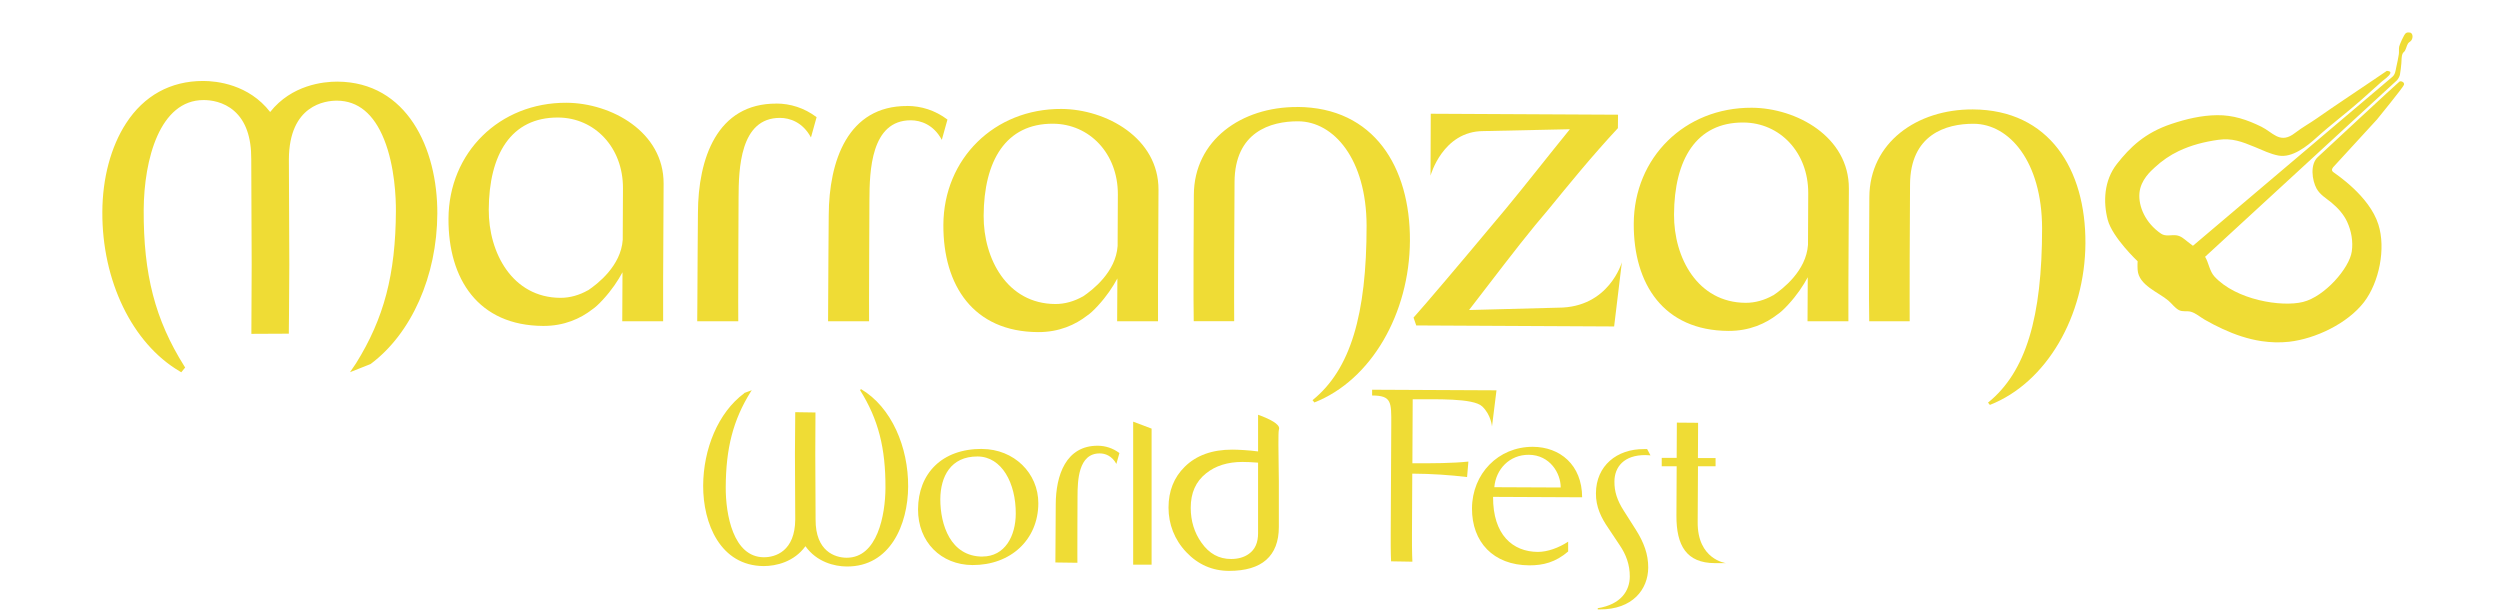 <svg xmlns="http://www.w3.org/2000/svg" id="Layer_1" data-name="Layer 1" version="1.1" viewBox="0 0 416.51 102"><defs><style> .cls-1 { fill: #efdc35; stroke-width: 0px; } </style></defs><path class="cls-1" d="M56.22,13.6h-.06c-2.24,0-7.56.52-11.15,5.06-3.58-4.62-8.92-5.16-11.1-5.17-.03,0-.06,0-.09,0-5.4,0-9.84,2.44-12.83,7.07-2.52,3.89-3.92,9.13-3.94,14.76-.06,11.46,4.98,21.87,12.85,26.52l.3.18.65-.79-.16-.25c-4.85-7.72-6.8-15.26-6.75-26.02.05-8.45,2.69-18.29,9.97-18.29h.04c1.13,0,3.28.25,5.07,1.82,1.91,1.67,2.86,4.37,2.84,8.01l.07,17.55-.05,11.57,6.24-.03v-.41s.05-3.65.08-11.11l-.07-17.55c.05-9.03,6.07-9.75,7.98-9.75h.04c3.49.02,6.13,2.19,7.84,6.45,1.81,4.5,1.98,9.85,1.97,11.94-.05,10.54-1.98,17.89-6.64,25.36-.07.09-.13.18-.19.28l-.82,1.21,3.43-1.36c6.81-5.07,11.07-14.66,11.12-25.05.05-10.91-5.08-21.94-16.65-22Z"></path><path class="cls-1" d="M259.61,51.26l-14.86.39c4.03-5.22,7.98-10.44,11.01-14.12l2.25-2.68c3.33-4.07,7.12-8.75,11.54-13.5l.02-2.24-31.2-.16-.04,10.32s2.02-7.43,8.81-7.43l14.41-.31c-3.56,4.37-7.45,9.36-10.7,13.28l-2.25,2.68c-4.73,5.68-11.55,13.73-13.1,15.42l.45,1.31,32.97.17,1.29-10.7s-2.14,7.57-10.6,7.57Z"></path><path class="cls-1" d="M401.65,5.47s-.49-.19-.83.06c-.31.21-1.05,1.94-1.11,2.24-.07.41,0,.83-.05,1.24-.1.74-.28,1.46-.43,2.18-.12.58-.17,1.2-.65,1.61-.03.03-33.17,28.1-33.17,28.1l-.07.04c-.28-.22-.57-.44-.85-.65-.61-.48-1.13-.99-1.93-1.09-.84-.1-1.74.25-2.52-.27-2.61-1.78-3.79-4.54-3.6-6.76.2-2.22,1.93-3.7,2.57-4.29,1.17-1.09,2.53-2.03,3.97-2.71,2.11-1,4.26-1.54,6.55-1.87,2.35-.34,3.99.31,6.16,1.2,1.26.52,2.57,1.17,3.93,1.42,2.29.41,4.73-1.55,6.32-2.99,2.41-2.18,5.04-4.14,7.47-6.29,1.13-1,2.25-2,3.37-3.02.39-.35,1.27-.9,1.46-1.41.15-.4-.59-.4-.59-.4-.77.52-1.53,1.03-2.3,1.56-3.12,2.12-6.28,4.19-9.37,6.36-1.14.8-2.41,1.49-3.51,2.34-.18.14-.36.27-.55.39-2.19,1.38-3.3-.42-5.15-1.34-2.37-1.17-4.74-1.97-7.41-1.93-2.6.03-5.15.64-7.6,1.46-4.43,1.48-6.9,3.9-9.07,6.66-2.17,2.76-2.31,6.36-1.53,9.32.79,2.96,4.98,6.9,4.98,6.9,0,0-.05.64,0,1.42.16,2.58,3.47,3.72,5.14,5.15.59.51,1.04,1.18,1.73,1.56.61.33,1.32.1,1.97.27.86.23,1.59.91,2.35,1.34.97.55,1.95,1.07,2.96,1.53,2.05.95,4.22,1.69,6.46,2.03,1.52.23,3.09.28,4.62.11,4.4-.5,9.73-3.03,12.49-6.61,2.53-3.31,3.66-8.93,2.39-12.93-1.51-4.78-7.09-8.39-7.54-8.75-.46-.35.07-.86.07-.86l7.24-7.89s4.34-5.32,4.49-5.76c.15-.45-.49-.7-.74-.55-.25.15-13.55,12.52-13.55,12.52-1.41,1.23-1.02,3.94-.26,5.32.56,1.01,1.6,1.61,2.47,2.32,1.05.87,2.03,1.94,2.61,3.19.71,1.53,1.02,3.28.78,4.95-.39,2.8-4.54,7.54-8.14,8.42-3.59.89-11.14-.34-14.73-4.23-.84-.91-.95-2.28-1.57-3.3,1.07-.99,31.75-29.21,31.94-29.38.2-.18.47-.67.52-.94.12-.64.18-1.29.24-1.93.05-.52-.01-1.12.21-1.6.08-.19.28-.29.38-.47.23-.39.29-.86.53-1.23.13-.19.35-.27.5-.45.29-.36.37-1.03-.05-1.32Z"></path><g><g><path class="cls-1" d="M228.6,64.92v.97c3.26.02,3.21,1.06,3.19,4.92l-.09,18.11c-.02,3.26.06,4.6.06,4.6l3.55.06s-.09-1.47-.07-4.65l.05-10.02c3.26.02,6.32.23,9.13.57l.22-2.58c-2.66.28-5.88.3-9.33.28l.05-10.66c3.78.02,10.09-.22,11.58,1.19,1.49,1.41,1.63,3.35,1.63,3.35l.75-6.03-20.72-.1Z"></path><path class="cls-1" d="M255.39,74.44c-5.79-.02-10.12,4.5-10.15,10.25-.03,5.59,3.53,9.47,9.56,9.5,2.3,0,4.35-.5,6.46-2.31v-1.64c-1.57,1.04-3.46,1.71-5.04,1.71-4.22-.02-7.5-2.86-7.47-9.17l14.84.07c-.02-5.43-3.71-8.39-8.21-8.41ZM248.96,81.17c.25-2.98,2.52-5.42,5.74-5.4,3.53.02,5.33,3.08,5.32,5.45l-11.06-.05Z"></path><path class="cls-1" d="M274.13,75.83c.29,0,.56,0,.85.04l-.56-1.05h-.53c-4.51-.03-7.98,2.77-8,7.36-.03,2.26.89,4.11,2.06,5.8l1.91,2.87c1.04,1.53,1.68,3.22,1.67,5.2-.01,2.37-1.47,4.66-5.34,5.28v.2h.33c5.47.03,8.06-3.34,8.08-6.96.01-2.21-.7-4.19-2.14-6.44l-1.96-3.08c-1.07-1.69-1.55-3.14-1.53-4.83.01-2.41,1.58-4.42,5.17-4.4Z"></path><path class="cls-1" d="M282.84,86.97l.05-9.29h2.93s0-1.36,0-1.36h-2.94s.01-1.5.01-1.5c.02-3.06.02-4.38.02-4.38l-3.54-.03-.03,5.87h-2.49s0,1.4,0,1.4h2.49s-.04,8.22-.04,8.22c-.02,4.99,1.66,7.9,6.4,7.92h1.85s-4.78-.59-4.71-6.86Z"></path></g><path class="cls-1" d="M124,65.51c-4.4,3.25-6.82,9.35-6.85,15.39-.03,6.3,2.85,13.37,10.08,13.41,2.07,0,5.06-.69,6.96-3.31,1.88,2.64,4.83,3.37,6.89,3.38,7.23.04,10.19-7,10.22-13.31.04-6.55-2.74-13.23-7.86-16.25l-.15.18c3.07,4.9,4.26,9.68,4.23,16.3-.02,4.49-1.34,11.64-6.47,11.62-1.93-.01-5.2-1.06-5.17-6.37l-.05-10.9c.02-4.63.03-6.93.03-6.93l-3.37-.05s-.03,2.33-.05,6.96l.05,10.9c-.03,5.31-3.31,6.32-5.23,6.31-5.13-.02-6.38-7.19-6.35-11.68.03-6.46,1.21-11.16,4.17-15.9.06-.08.11-.17.17-.25l-1.25.46s-.02.03-.02.04Z"></path><path class="cls-1" d="M163.61,74.79c-6.69-.03-10.63,4.11-10.66,10.05-.03,5.46,3.84,9.27,9.06,9.3,6.37.03,10.95-4.22,10.98-10.27.02-5.06-4.07-9.05-9.37-9.07ZM163.66,92.73c-5.31-.03-7.01-5.31-7-9.58.03-3.72,1.7-7.12,6.21-7.1,4.04.02,6.39,4.46,6.36,9.53-.01,3.69-1.78,7.15-5.58,7.14Z"></path><path class="cls-1" d="M179.5,87.54l.02-4.87c.01-2.56.12-7.15,3.71-7.13.87,0,2.02.38,2.76,1.75l.51-1.81c-1.11-.83-2.35-1.21-3.59-1.22-5.33-.03-7,4.93-7.02,9.76l-.02,3.51c-.02,4.13-.04,6.18-.04,6.18l3.67.05s-.02-2.08,0-6.22Z"></path><polygon class="cls-1" points="191.86 94.08 188.79 94.08 188.79 70.25 191.86 71.41 191.86 94.08"></polygon></g><path class="cls-1" d="M213.05,71.1c-.33-.77-2.29-1.57-2.89-1.79l-.56-.21v6.11c-1.48-.2-3.32-.3-4.32-.3-3.33,0-5.99.96-7.9,2.86-1.79,1.75-2.7,4.04-2.7,6.8s.99,5.34,2.95,7.41c1.96,2.08,4.37,3.13,7.15,3.13h0c2.71,0,4.79-.61,6.17-1.83,1.4-1.23,2.11-3.07,2.11-5.48v-7.67c0-.52-.01-1.35-.03-2.3-.03-2.16-.09-5.77.03-6.2.05-.12.09-.31-.01-.54ZM209.6,88.83c0,1.59-.5,2.72-1.55,3.46-.77.55-1.76.84-2.94.84-2.04,0-3.66-.89-4.95-2.73-1.18-1.66-1.78-3.61-1.78-5.8,0-2.49.84-4.37,2.56-5.74,1.56-1.26,3.6-1.9,6.05-1.9.58,0,1.74.04,2.61.12v11.76Z"></path><path class="cls-1" d="M151.16,17.66c-9.93-.05-13.05,9.18-13.09,18.19l-.05,6.55c-.03,6.27-.05,9.97-.06,11.12h6.83c0-1.26-.02-4.97.02-11.09l.04-9.09c.02-4.78.22-13.33,6.92-13.3,1.61.01,3.77.71,5.14,3.26l.94-3.38c-2.07-1.56-4.38-2.26-6.7-2.27Z"></path><path class="cls-1" d="M129.37,17.26c-9.93-.05-13.06,9.18-13.09,18.19l-.05,6.55c-.03,7.7-.07,11.52-.07,11.52h6.84c0-.62-.03-4.46.01-11.49l.04-9.09c.02-4.78.22-13.33,6.92-13.3,1.61.01,3.77.71,5.14,3.26l.94-3.38c-2.07-1.56-4.38-2.26-6.7-2.27Z"></path><path class="cls-1" d="M103.68,53.52h6.8c0-.52-.01-3.17,0-6.82l.08-16.1c.04-8.63-8.71-13.44-16.18-13.48-11.17-.05-19.61,8.3-19.66,19.31-.05,10.09,4.99,17.82,15.77,17.87,3.52.02,6.24-1.24,8.18-2.75.47-.31,1.06-.84,1.8-1.65,1.43-1.55,2.47-3.11,3.24-4.54l-.04,8.16ZM97.94,48.37c-1.4.79-2.97,1.26-4.58,1.25-8.01-.04-11.97-7.53-11.93-14.7.04-9.16,3.69-15.38,11.55-15.34,6.09.03,10.83,4.98,10.81,11.76l-.04,8.61c-.29,4.33-4.19,7.36-5.8,8.43Z"></path><path class="cls-1" d="M216.15,17.83c-9.32-.05-17.21,5.53-17.25,14.63l-.05,10.01c-.03,6.14.01,9.81.03,11.04h6.74c0-1.33-.03-5,0-11.01l.06-12.17c.04-8.33,5.98-10.14,10.6-10.12,5.94.03,11.37,6.3,11.4,17.39,0,14.79-2.66,23.95-9.01,29.07l.31.38c9.49-3.72,15.86-14.86,15.92-26.95.06-12.25-5.98-22.22-18.76-22.28Z"></path><path class="cls-1" d="M186.13,53.52h6.8c0-1.15,0-3.19,0-5.79l.08-16.1c.04-8.63-8.71-13.44-16.18-13.48-11.17-.05-19.61,8.3-19.66,19.31-.05,10.09,4.99,17.82,15.77,17.87,3.52.02,6.24-1.24,8.18-2.75.47-.31,1.06-.84,1.8-1.65,1.43-1.55,2.47-3.11,3.24-4.54l-.04,7.13ZM180.39,49.4c-1.4.79-2.97,1.26-4.58,1.25-8.01-.04-11.97-7.53-11.93-14.7.04-9.16,3.69-15.38,11.55-15.34,6.09.03,10.83,4.98,10.81,11.76l-.04,8.61c-.29,4.33-4.19,7.36-5.8,8.43Z"></path><path class="cls-1" d="M301.15,53.52h6.8c0-1.1,0-3.23,0-5.99l.08-16.1c.04-8.63-8.71-13.44-16.18-13.48-11.17-.05-19.61,8.3-19.66,19.31-.05,10.09,4.99,17.82,15.77,17.87,3.52.02,6.24-1.24,8.18-2.75.47-.31,1.06-.84,1.8-1.65,1.43-1.55,2.47-3.11,3.24-4.54l-.04,7.33ZM295.41,49.2c-1.4.79-2.97,1.26-4.58,1.25-8.01-.04-11.97-7.53-11.93-14.7.04-9.16,3.69-15.38,11.55-15.34,6.09.03,10.83,4.98,10.81,11.76l-.04,8.61c-.29,4.33-4.19,7.36-5.8,8.43Z"></path><path class="cls-1" d="M328.69,18.23c-9.32-.05-17.21,5.53-17.25,14.63l-.05,10.01c-.03,5.59,0,9.12.03,10.65h6.74c0-1.59-.02-5.12,0-10.61l.06-12.17c.04-8.32,5.98-10.14,10.6-10.12,5.94.03,11.37,6.3,11.4,17.39,0,14.79-2.66,23.95-9.01,29.07l.31.38c9.49-3.72,15.86-14.86,15.92-26.95.06-12.25-5.98-22.22-18.76-22.28Z"></path></svg>